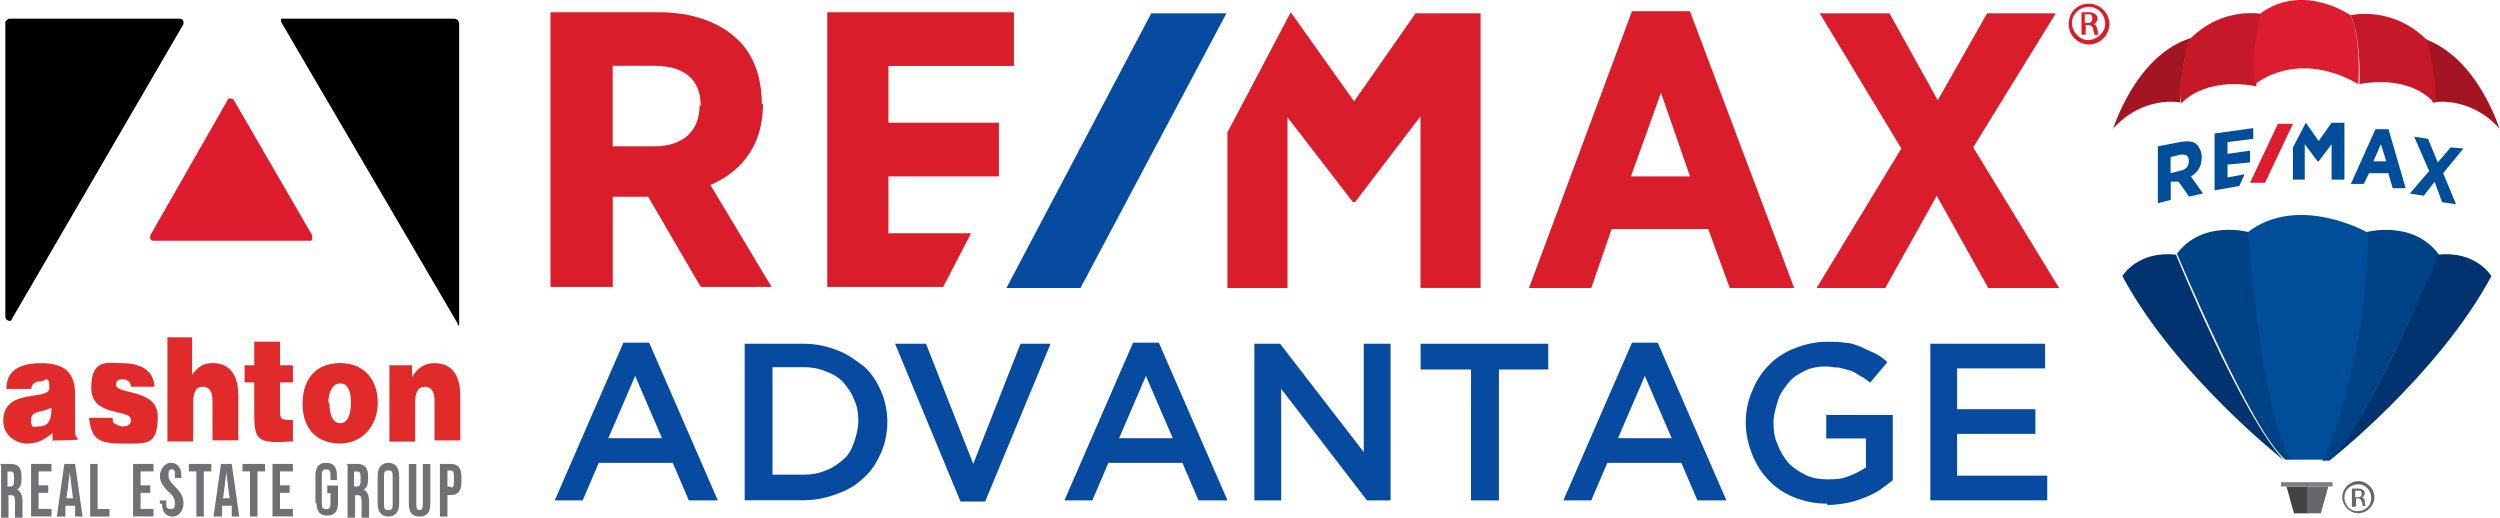 <?xml version="1.0" encoding="UTF-8"?> <svg xmlns="http://www.w3.org/2000/svg" id="Layer_1" data-name="Layer 1" width="300" height="62.11" viewBox="0 0 300 62.11"><defs><style> .cls-1 { fill: #c51929; } .cls-1, .cls-2, .cls-3, .cls-4, .cls-5, .cls-6, .cls-7, .cls-8, .cls-9, .cls-10, .cls-11, .cls-12, .cls-13, .cls-14, .cls-15 { stroke-width: 0px; } .cls-2 { fill: #db1d2f; } .cls-3 { fill: #a41524; } .cls-4 { fill: #67666b; } .cls-5 { fill: #000; } .cls-6 { fill: #e12b2b; } .cls-7 { fill: #7e7e80; } .cls-8 { fill: #004286; } .cls-9 { fill: #004e9a; } .cls-10 { fill: #074ba1; } .cls-11 { fill: #717074; } .cls-12 { fill: #00336f; } .cls-13 { fill: #de1c2e; } .cls-14 { fill: #da1d2b; } .cls-15 { fill: #424244; } </style></defs><path class="cls-14" d="M91.42,12.54h0c0-3.35-1.03-6.05-2.96-7.85-2.19-2.06-5.41-3.22-9.4-3.22h-13v32.96h7.47v-10.82h4.25l6.31,10.82h8.5l-7.34-12.23c2.96-1.29,6.31-3.99,6.31-9.79l-.13.13ZM83.95,12.67h0c0,3.09-2.06,4.89-5.41,4.89h-5.02V7.9h5.02c3.61,0,5.54,1.67,5.54,4.76h-.13ZM195.84,1.34l-12.36,33.22h7.47l2.45-7.08h11.59l2.58,7.08h7.73L202.79,1.34s-6.95,0-6.95,0ZM202.79,21.17h-7.08l3.61-10.04,3.48,10.04ZM236.78,17.69l9.91-16.09h-8.24l-5.92,10.43-5.79-10.43h-8.37l9.79,16.22-10.17,16.74h8.24l6.18-11.07,6.18,11.07h8.5l-10.3-16.87h0ZM106.61,28.12v-6.95h13.26v-6.44h-13.26v-6.82h15.06V1.47h-22.4v32.96h13.91l3.35-6.44h-9.91v.13ZM169.96,1.47l-7.47,10.69-7.6-10.69h0l-7.6,14.42v18.67h7.21V14.08l7.85,10.17h.26l7.85-10.3v20.6h7.21V1.6h-7.73v-.13Z"></path><polygon class="cls-10" points="138.15 1.6 120.77 34.56 129.66 34.56 147.17 1.6 138.15 1.6"></polygon><path class="cls-14" d="M250.69.44c1.29,0,2.45,1.16,2.45,2.45s-1.16,2.45-2.45,2.45-2.45-1.03-2.45-2.45,1.03-2.45,2.45-2.45h0ZM250.69.82c-1.16,0-2.06.9-2.06,1.93s.9,2.06,1.93,2.06,2.06-.9,2.06-1.93h0c0-1.16-.9-2.06-1.93-2.06h0ZM250.17,4.17h-.39V1.47h.77c.26,0,.64,0,.9.26.13,0,.26.39.26.52,0,.26-.26.64-.52.64h0c.26,0,.39.26.52.64,0,.26,0,.52.13.64h-.52c0-.26-.13-.39-.13-.64s-.26-.52-.52-.52h-.39v1.16h-.13ZM250.17,2.75h.26c.39,0,.64,0,.64-.52s-.13-.52-.64-.52-.26,0-.26,0v1.03Z"></path><path class="cls-10" d="M74.81,41.12h3.09l8.24,18.93h-3.48l-1.93-4.51h-8.88l-1.93,4.51h-3.35s8.24-18.93,8.24-18.93ZM79.44,52.58l-3.22-7.47-3.22,7.47h6.57-.13Z"></path><path class="cls-10" d="M89.36,41.25h7.08c1.42,0,2.7.26,3.99.77,1.16.39,2.19,1.16,3.22,1.93.9.77,1.55,1.8,2.06,2.96.52,1.16.77,2.45.77,3.73h0c0,1.29-.26,2.58-.77,3.73s-1.16,2.19-2.06,2.96c-.9.9-2.06,1.55-3.22,1.93-1.29.52-2.7.77-3.99.77h-7.08v-18.8ZM92.7,44.21v12.75h3.73c.9,0,1.8-.13,2.7-.52.77-.26,1.42-.77,2.06-1.29s1.03-1.29,1.29-2.06.52-1.67.52-2.58h0c0-.9-.13-1.8-.52-2.58-.26-.77-.77-1.42-1.29-2.06-.64-.64-1.29-1.03-2.06-1.29-.9-.39-1.8-.52-2.7-.52h-3.73v.13Z"></path><path class="cls-10" d="M107.51,41.25h3.61l5.67,14.42,5.67-14.42h3.61l-7.85,18.93h-2.96l-7.85-18.93h.13Z"></path><path class="cls-10" d="M135.97,41.12h3.09l8.24,18.93h-3.48l-1.93-4.51h-8.88l-1.93,4.51h-3.35s8.24-18.93,8.24-18.93ZM140.73,52.58l-3.22-7.47-3.22,7.47h6.57-.13Z"></path><path class="cls-10" d="M150.52,41.25h3.09l10.04,13v-13h3.22v18.8h-2.83l-10.3-13.39v13.39h-3.22s0-18.8,0-18.8Z"></path><path class="cls-10" d="M176.39,44.34h-5.92v-3.09h15.32v3.09h-5.92v15.71h-3.35v-15.71h-.13Z"></path><path class="cls-10" d="M195.84,41.12h3.09l8.24,18.93h-3.48l-1.93-4.51h-8.88l-1.93,4.51h-3.35l8.24-18.93h0ZM200.6,52.58l-3.22-7.47-3.22,7.47h6.44Z"></path><path class="cls-10" d="M219.27,60.44c-1.42,0-2.7-.26-3.99-.77-2.32-.9-4.12-2.83-5.02-5.15-.52-1.29-.77-2.58-.77-3.86h0c0-1.29.26-2.58.77-3.73.9-2.32,2.7-4.25,5.15-5.15,1.29-.52,2.58-.77,3.86-.77.77,0,1.55,0,2.19.13.64,0,1.29.26,1.93.52.52.26,1.16.52,1.67.77.52.26,1.03.64,1.42,1.03l-2.06,2.45c-.39-.26-.77-.64-1.16-.77-.39-.26-.77-.52-1.16-.64-.39-.13-.9-.26-1.42-.39-.52,0-1.03-.13-1.67-.13-.77,0-1.67.13-2.45.52-.77.39-1.42.77-1.93,1.42s-1.03,1.29-1.29,2.19-.52,1.67-.52,2.58h0c0,1.03.13,1.93.52,2.7.26.77.77,1.55,1.29,2.19.64.64,1.29,1.03,2.06,1.42s1.67.52,2.58.52,1.67,0,2.58-.39c.77-.26,1.42-.64,2.06-1.03v-3.48h-4.76v-2.83h7.98v7.85c-.52.39-1.03.77-1.55,1.16-.64.39-1.16.64-1.8.9s-1.42.52-2.06.64c-.77.13-1.55.26-2.45.26v-.13Z"></path><path class="cls-10" d="M231.5,41.25h13.91v2.96h-10.56v4.89h9.4v2.96h-9.4v5.02h10.82v2.96h-14.03v-18.8h-.13Z"></path><g><path class="cls-6" d="M6.31,52.97v-1.03c-1.03.9-1.93,1.29-3.09,1.29s-2.83-.9-2.83-2.7c0-4.12,5.54-2.32,5.54-3.99s-.64-.77-1.03-.77-1.03,0-1.16.9H.77c0-1.93,1.16-3.09,4.25-3.09s3.99,1.55,3.99,3.73v4.25c0,.52,0,.77.39,1.16h0c0,.13-3.22.13-3.22.13l.13.13ZM6.05,48.98c-1.03.52-2.32.26-2.32,1.42s.39.77,1.03.77c1.16,0,1.42-1.03,1.42-2.19h-.13Z"></path><path class="cls-6" d="M13.52,50.14c0,.39,0,.64.39.77.26.13.52.26.77.26.52,0,1.03-.13,1.03-.77,0-1.42-4.76-.26-4.76-3.86s2.06-2.96,3.73-2.96,3.73.52,3.86,2.83h-2.83c0-.26-.13-.52-.26-.64s-.39-.26-.64-.26c-.52,0-.9.13-.9.64,0,1.29,5.02.39,5.02,3.86s-1.29,3.22-4.25,3.22-3.73-.64-3.99-3.09h2.96-.13Z"></path><path class="cls-6" d="M19.96,40.48h3.09v4.51c.64-.9,1.29-1.42,2.45-1.42,2.06,0,3.09,1.42,3.09,3.86v5.41h-3.09v-4.76c0-.9-.26-1.67-1.16-1.67s-1.16.77-1.16,1.93v4.64h-3.09v-12.49h-.13Z"></path><path class="cls-6" d="M35.15,52.97c-4.12.26-4.64,0-4.64-3.22v-3.86h-1.16v-2.06h1.16v-2.83h3.09v2.83h1.55v2.06h-1.55v3.35c0,.77,0,1.16,1.03,1.16h.52v2.58Z"></path><path class="cls-6" d="M40.82,43.57c2.83,0,4.51,1.93,4.51,4.76s-1.93,4.89-4.51,4.89-4.51-1.55-4.51-4.76,1.8-4.89,4.51-4.89ZM39.53,48.33c0,1.67.52,2.45,1.29,2.45s1.29-.77,1.29-2.45-.52-2.32-1.29-2.32c-1.03,0-1.42,1.29-1.42,2.32h.13Z"></path><path class="cls-6" d="M46.61,43.83h2.83v1.42c.64-1.03,1.42-1.67,2.7-1.67,2.06,0,3.09,1.42,3.09,3.86v5.41h-3.09v-4.76c0-.9-.26-1.67-1.16-1.67s-1.16.77-1.16,1.93v4.64h-3.09v-9.14h-.13Z"></path></g><g><path class="cls-11" d="M0,55.67h1.29c.9,0,1.29.52,1.29,1.42v.39c0,.64-.13,1.03-.52,1.29h0c.39.13.64.64.64,1.42v1.93h-.9v-1.93c0-.64-.13-.77-.52-.77h-.26v2.7H.13v-6.31l-.13-.13ZM1.16,58.38c.39,0,.52-.13.52-.64v-.52c0-.52-.13-.64-.39-.64h-.39v1.8h.26Z"></path><path class="cls-11" d="M3.73,55.67h2.45v.9h-1.55v1.67h1.16v.9h-1.16v1.93h1.55v.9h-2.45v-6.31Z"></path><path class="cls-11" d="M7.85,55.67h1.16l.9,6.31h-.9v-1.29h-1.16v1.29h-1.03l.9-6.31h.13ZM8.76,59.79l-.39-3.09h0l-.39,3.09h.77Z"></path><path class="cls-11" d="M10.82,55.67h.9v5.41h1.42v.9h-2.32s0-6.31,0-6.31Z"></path><path class="cls-11" d="M15.97,55.67h2.45v.9h-1.55v1.67h1.16v.9h-1.16v1.93h1.55v.9h-2.45v-6.31Z"></path><path class="cls-11" d="M19.18,60.44v-.39h.77v.39c0,.52.13.64.52.64s.52-.13.52-.64-.13-.9-.77-1.42c-.77-.77-1.03-1.29-1.03-1.93s.52-1.55,1.29-1.55,1.29.52,1.29,1.55v.26h-.77v-.39c0-.52-.13-.64-.39-.64s-.39.13-.39.64.13.77.77,1.42c.77.77,1.03,1.29,1.03,2.06s-.52,1.55-1.29,1.55-1.29-.52-1.29-1.55h-.26Z"></path><path class="cls-11" d="M23.56,56.57h-.9v-.9h2.7v.9h-.9v5.41h-.9s0-5.41,0-5.41Z"></path><path class="cls-11" d="M26.65,55.67h1.16l.9,6.31h-.9v-1.29h-1.16v1.29h-1.03l.9-6.31h.13ZM27.55,59.79l-.39-3.09h0l-.39,3.09s.77,0,.77,0Z"></path><path class="cls-11" d="M30,56.57h-.9v-.9h2.7v.9h-.9v5.41h-.9s0-5.41,0-5.41Z"></path><path class="cls-11" d="M32.7,55.67h2.45v.9h-1.55v1.67h1.16v.9h-1.16v1.93h1.55v.9h-2.45v-6.31Z"></path><path class="cls-11" d="M37.85,60.44v-3.35c0-1.03.39-1.55,1.29-1.55s1.29.52,1.29,1.55v.52h-.77v-.64c0-.52-.13-.64-.52-.64s-.52.13-.52.64v3.48c0,.52.13.64.52.64s.52-.13.52-.64v-1.29h-.39v-.9h1.29v2.06c0,1.03-.39,1.55-1.29,1.55s-1.29-.52-1.29-1.55l-.13.13Z"></path><path class="cls-11" d="M41.59,55.67h1.29c.9,0,1.29.52,1.29,1.42v.39c0,.64-.13,1.03-.52,1.29h0c.39.13.64.64.64,1.42v1.93h-.9v-1.93c0-.64-.13-.77-.52-.77h-.26v2.7h-.9v-6.31l-.13-.13ZM42.75,58.38c.39,0,.52-.13.52-.64v-.52c0-.52-.13-.64-.39-.64h-.39v1.8s.26,0,.26,0Z"></path><path class="cls-11" d="M45.32,60.44v-3.35c0-1.03.52-1.55,1.29-1.55s1.29.52,1.29,1.55v3.35c0,1.03-.52,1.55-1.29,1.55s-1.29-.52-1.29-1.55ZM47.12,60.57v-3.48c0-.52-.13-.64-.52-.64s-.52.13-.52.64v3.48c0,.52.13.64.52.64s.52-.13.52-.64Z"></path><path class="cls-11" d="M49.06,60.44v-4.76h.9v4.89c0,.52.13.64.39.64s.39-.13.39-.64v-4.89h.9v4.76c0,1.03-.39,1.55-1.29,1.55s-1.29-.52-1.29-1.55Z"></path><path class="cls-11" d="M52.79,55.67h1.29c.9,0,1.29.52,1.29,1.55v.64c0,1.03-.39,1.55-1.29,1.55h-.39v2.58h-.9v-6.31ZM54.08,58.51c.26,0,.39-.13.39-.64v-.77c0-.52-.13-.64-.39-.64h-.39v1.93h.39v.13Z"></path></g><g><path class="cls-12" d="M254.68,33.14s1.8-3.09,6.44-2.58c0,0,7.98,19.57,13,24.72,0,0-13-10.17-19.44-22.15Z"></path><path class="cls-12" d="M298.97,33.14s-1.8-3.09-6.44-2.58c0,0-7.98,19.57-13,24.72,0,0,13-10.17,19.44-22.15Z"></path><path class="cls-8" d="M269.87,27.86s-5.54-1.55-8.63,2.58c0,0,8.88,21.24,13,24.72h.9s-3.73-7.34-5.15-27.3h-.13Z"></path><path class="cls-8" d="M283.91,27.86s5.67-1.55,8.76,2.7c0,0-9.01,21.24-13.13,24.72h-.9s3.73-7.34,5.15-27.3l.13-.13Z"></path><path class="cls-9" d="M284.03,27.86s-8.24-4.64-14.29,0c0,0,1.67,22.4,5.28,27.3h3.86s5.15-11.59,5.28-27.3h-.13Z"></path><path class="cls-3" d="M253.52,15.63s2.7-9.01,9.4-11.07c0,0-1.29,3.09-1.29,7.73,0,0-4.51-.9-8.11,3.22v.13Z"></path><path class="cls-1" d="M271.67,1.72s-4.89-1.16-9.01,3.09c0,0-1.55,5.67-.9,7.6,0,0,2.58-3.22,9.01-2.06,0,0-.39-5.67.9-8.63Z"></path><path class="cls-3" d="M300,15.63s-2.7-9.01-9.4-11.07c0,0,1.29,3.09,1.29,7.73,0,0,4.51-.9,8.11,3.22v.13Z"></path><path class="cls-1" d="M281.97,1.85s5.02-1.29,9.27,2.96c0,0,1.42,5.54.9,7.6,0,0-2.45-3.48-9.01-2.32,0,0,.26-5.28-1.03-8.24h-.13Z"></path><path class="cls-2" d="M282.1,1.85s-5.67-3.99-10.82-.26c0,0-1.29,4.89-.64,8.5,0,0,4.89-4.25,12.36,0,0,0,.39-5.28-.9-8.24h0Z"></path><polygon class="cls-15" points="274.38 58.38 275.28 61.6 276.95 61.6 276.95 58.38 274.38 58.38"></polygon><polygon class="cls-4" points="279.4 58.38 278.5 61.6 276.82 61.6 276.82 58.38 279.4 58.38"></polygon><rect class="cls-7" x="273.73" y="57.86" width="6.18" height=".52"></rect><path class="cls-4" d="M283,57.73c1.03,0,1.93.9,1.93,1.93s-.9,1.93-1.93,1.93-1.93-.9-1.93-1.93.9-1.93,1.93-1.93h0ZM283,58.12c-.9,0-1.67.64-1.67,1.55s.64,1.67,1.55,1.67,1.67-.64,1.67-1.55h0c0-.9-.64-1.67-1.55-1.67h0ZM282.62,60.82h-.39v-2.19h.64c.26,0,.52,0,.64.13.13,0,.26.26.26.39,0,.26-.13.52-.39.52h0c.26,0,.39.26.39.52,0,.13,0,.39.13.52h-.39c0-.13,0-.39-.13-.52,0-.26-.26-.39-.39-.39h-.26v.9l-.13.13ZM282.62,59.66h.26c.26,0,.52,0,.52-.39s-.13-.39-.52-.39-.13,0-.26,0v.77Z"></path><path class="cls-9" d="M262.92,21.17c.64-.39,1.29-1.03,1.29-2.32h0c0-.64-.26-1.16-.64-1.55-.39-.39-1.16-.39-1.93-.26l-2.7.52v6.82l1.55-.39v-2.19h.9c0-.13,1.29,1.8,1.29,1.8l1.67-.39-1.55-2.19.13.13ZM262.66,19.36c0,.64-.39,1.03-1.16,1.16l-1.03.26v-1.93l1.03-.26c.77-.13,1.16,0,1.16.77h0Z"></path><polygon class="cls-9" points="267.3 21.29 267.3 19.75 270 19.49 270 18.08 267.3 18.46 267.3 17.05 270.39 16.66 270.39 15.37 265.75 16.02 265.75 22.84 268.71 22.32 269.36 20.91 267.3 21.29"></polygon><polygon class="cls-9" points="279.79 14.73 278.24 16.92 276.7 14.73 276.7 14.73 275.15 17.69 275.15 21.55 276.57 21.55 276.57 17.3 278.11 19.36 278.11 19.36 278.24 19.36 279.79 17.3 279.79 21.55 281.33 21.55 281.33 14.73 279.79 14.73"></polygon><path class="cls-9" d="M286.48,15.5h-1.42l-2.96,6.57h1.55l.64-1.29h2.32c0,.13.52,1.8.52,1.8h1.55l-2.06-7.08h-.13ZM284.81,19.36l.9-2.06.64,2.06h-1.55Z"></path><polygon class="cls-9" points="293.18 20.78 295.62 17.82 294.08 17.69 292.53 19.49 291.37 16.66 289.7 16.4 291.5 20.52 289.18 23.23 290.86 23.48 292.15 21.81 293.05 24.26 294.72 24.51 293.18 20.78"></polygon><polygon class="cls-2" points="273.35 14.86 270 21.94 271.8 21.94 275.15 14.86 273.35 14.86"></polygon></g><path class="cls-5" d="M.64,38.03V2.63c.13-.26.39-.39.52-.39h20.47c.26,0,.39.26.39.39v.26L1.42,38.29c0,.26-.39.26-.52.13-.13,0-.26-.26-.26-.39Z"></path><path class="cls-5" d="M54.98,38.93L33.73,2.63v-.39h20.73c.39,0,.64.26.64.64v35.92q0,.52-.26,0l.13.13Z"></path><path class="cls-13" d="M18.03,28.25l9.27-16.22c0-.26.39-.26.64-.13,0,0,.13,0,.13.13l9.4,16.22c0,.26,0,.52-.13.64h-18.93c-.26,0-.39-.13-.39-.39,0,0,0-.13,0-.26Z"></path></svg> 
